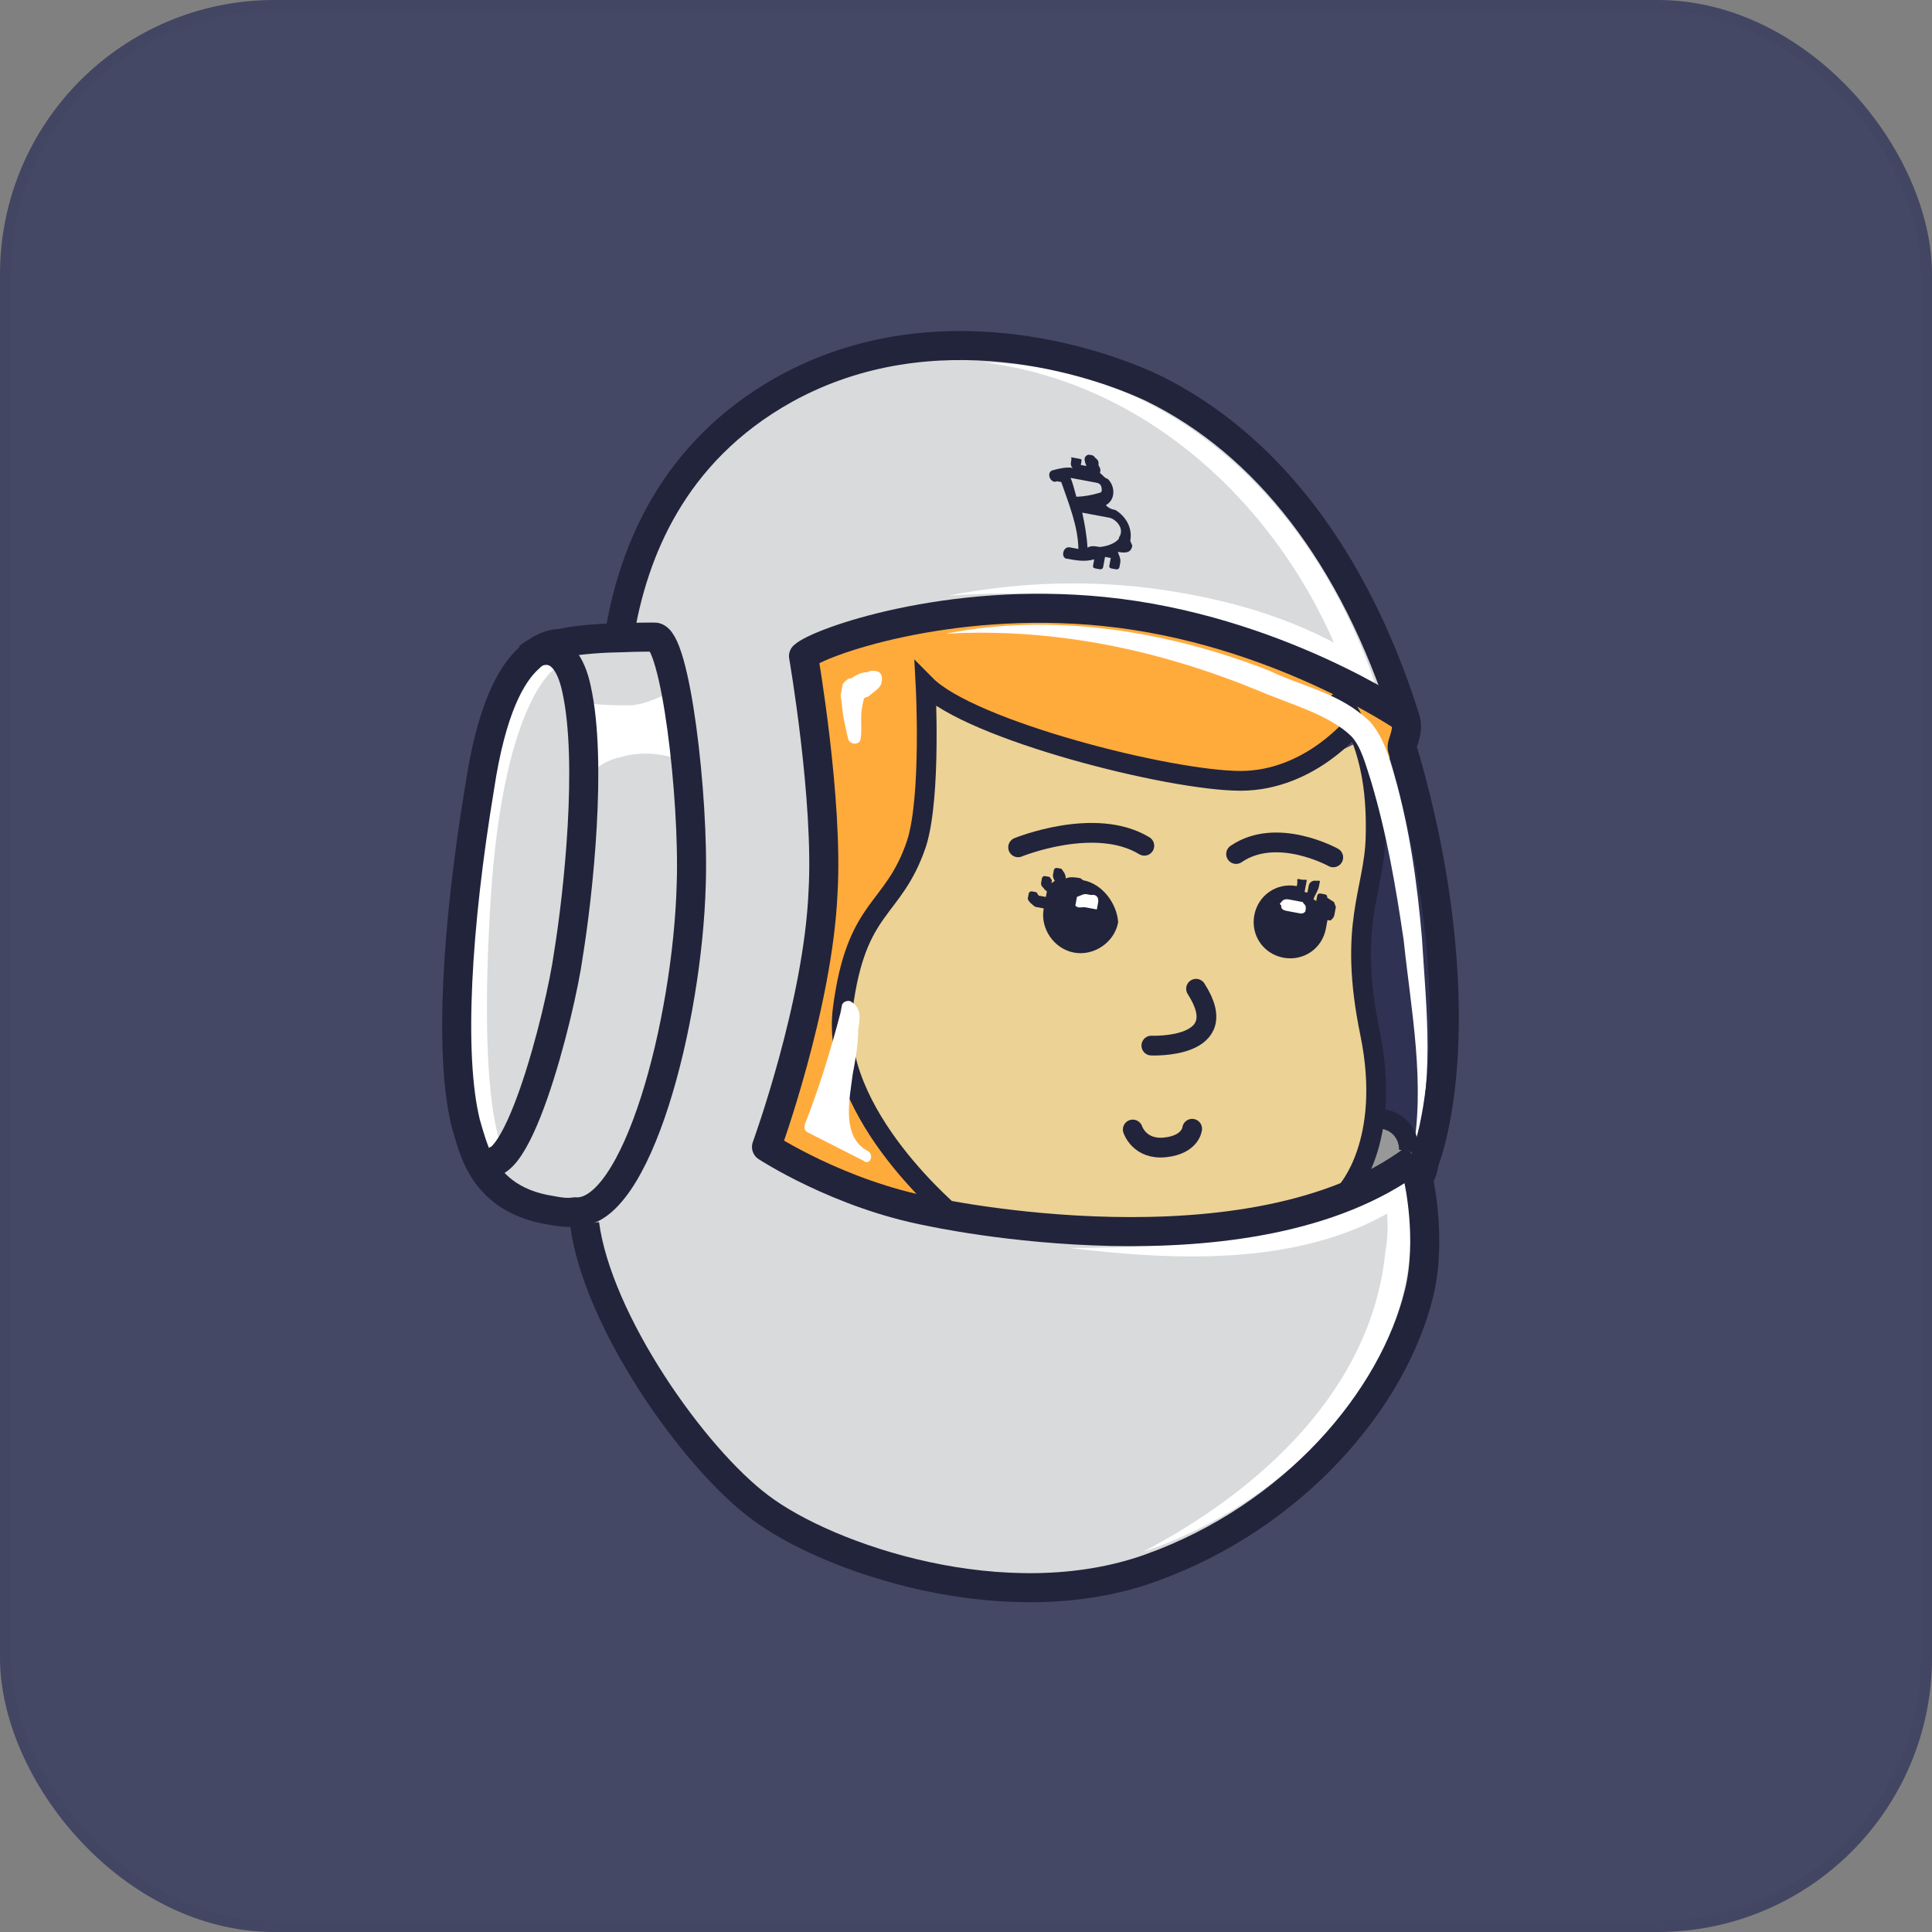 <?xml version="1.0" encoding="UTF-8"?> <svg xmlns="http://www.w3.org/2000/svg" width="176" height="176" viewBox="0 0 176 176" fill="none"><rect x="0" y="0" width="176" height="176" fill="#808080" stroke="none"/><rect width="176" height="176" rx="25" fill="#454865"></rect><rect x="0.5" y="0.5" width="175" height="175" rx="24.5" stroke="#303353" stroke-opacity="0.1"></rect><path d="M123.493 107.637C125.242 101.892 124.807 94.117 124.143 84.681C123.544 76.337 128.396 64.828 123.695 67.593C115.532 72.274 94.669 70.531 84.317 62.386C84.482 67.275 85.389 73.249 83.508 76.81C77.458 88.23 74.299 93.577 81.605 105.74C82.2 105.447 83.57 106.783 85.054 108.95C84.518 113.978 112.429 113.395 123.493 107.637Z" fill="#ECD295"></path><path d="M126.061 75.863C125.426 77.094 124.79 78.324 124.392 79.734C123.317 83.312 123.808 87.183 124.348 90.793C124.887 94.403 125.793 98.216 125.241 101.891C126.284 102.086 127.409 102.567 128.045 103.495C128.338 104.09 128.738 104.84 129.463 104.571C129.724 104.619 129.976 103.992 130.049 103.601C131.334 98.173 131.837 92.599 131.273 86.96C130.97 83.529 130.251 80.156 129.532 76.782C129.369 76.212 128.985 72.496 128.357 72.244C127.42 72.203 126.313 75.235 126.061 75.863Z" fill="#303253"></path><path d="M125.631 101.964C126.544 102.135 127.229 102.803 127.938 103.34C127.938 103.34 128.281 103.674 128.387 103.829C128.574 104.269 128.191 104.872 128.118 105.264C127.271 106.185 126.082 106.772 124.835 106.944C124.265 107.107 124.313 106.846 124.435 106.194C124.557 105.542 124.679 104.89 124.801 104.238C124.923 103.586 125.501 101.94 125.631 101.964Z" fill="#989899"></path><path d="M91.026 56.084C95.263 55.797 99.582 55.795 103.934 56.339C109.329 57.078 114.505 58.991 119.525 61.01C121.278 61.742 123.03 62.475 124.758 63.338C125.492 63.745 126.331 64.307 126.731 65.057C127.873 66.89 126.602 69.351 125.299 71.267C125.152 69.89 124.85 68.619 124.263 67.429C124.051 67.12 123.969 66.834 123.602 66.631C122.95 66.509 122.462 66.957 121.973 67.406C118.967 70.487 114.535 71.818 110.24 71.689C105.945 71.561 101.764 70.104 97.641 69.062C95.081 68.314 86.824 63.395 84.289 62.516C84.366 70.763 83.481 76.941 79.979 81.954C78.521 83.975 75.843 90.357 76.496 92.639C76.798 93.91 79.49 101.161 79.849 102.848C80.617 105.961 84.651 108.2 86.454 110.831C81.629 109.929 75.108 106.55 70.479 104.604C70.218 104.555 69.957 104.507 69.875 104.221C69.663 103.912 69.997 103.569 70.046 103.309C71.137 101.083 72.91 93.048 73.154 91.744C74.642 83.79 74.868 78.973 74.417 72.006C74.138 68.445 73.86 64.884 73.296 61.405C73.393 60.883 72.888 59.979 73.246 59.506C73.605 59.033 74.851 58.861 75.422 58.698C76.872 58.16 78.428 57.776 80.115 57.417C83.904 56.641 87.489 56.232 91.156 56.108L91.026 56.084Z" fill="#FFAB3C"></path><path d="M122.643 108.558C122.643 108.558 126.854 104.082 124.805 94.117C122.755 84.151 125.19 81.233 125.31 76.262C125.415 72.098 124.94 67.42 121.711 63.038" stroke="#22243B" stroke-width="1.8" stroke-miterlimit="10"></path><path d="M123.465 65.93C123.465 65.93 119.393 71.106 113.045 71.133C106.566 71.136 88.4 66.524 84.316 62.386C84.316 62.386 84.858 72.474 83.507 76.81C81.375 83.159 78.033 82.264 76.774 91.88C75.515 101.497 87.107 110.953 87.107 110.953" stroke="#22243B" stroke-width="1.8" stroke-miterlimit="10"></path><path d="M104.886 95.25C104.886 95.25 112.513 95.597 108.958 90.073" stroke="#22243B" stroke-width="1.8" stroke-miterlimit="10" stroke-linecap="round"></path><path d="M98.428 80.006C98.037 79.933 97.515 79.835 97.076 80.023C97.076 80.023 97.124 79.762 96.912 79.452L96.7 79.143L96.309 79.07C96.309 79.07 96.048 79.021 95.999 79.282C95.967 79.456 95.942 79.586 95.926 79.673C95.926 79.673 95.878 79.934 96.09 80.243L95.78 80.455L95.829 80.195L95.617 79.885L95.225 79.812C95.225 79.812 94.965 79.763 94.916 80.024C94.883 80.198 94.859 80.328 94.843 80.415C94.843 80.415 94.794 80.676 95.03 80.855C95.03 80.855 95.243 81.165 95.373 81.189C95.373 81.189 95.324 81.45 95.275 81.71L94.623 81.588L94.411 81.279L94.02 81.206C94.02 81.206 93.759 81.157 93.71 81.418L93.637 81.809C93.588 82.07 94.061 82.428 94.298 82.607L95.08 82.754C94.739 84.579 96.011 86.437 97.836 86.778C99.662 87.12 101.519 85.847 101.861 84.022C101.762 82.384 100.49 80.527 98.665 80.185L98.428 80.006Z" fill="#22243B"></path><path d="M120.905 81.781C120.905 81.781 120.954 81.52 120.693 81.471L120.302 81.398C120.302 81.398 120.041 81.35 119.992 81.61C119.944 81.871 119.944 81.871 119.895 82.132C119.895 82.132 119.919 82.001 119.658 81.953C119.732 81.561 120.066 81.219 120.163 80.698C120.261 80.176 120.212 80.437 120.236 80.306C120.261 80.176 119.976 80.257 119.845 80.233C119.584 80.184 119.275 80.396 119.226 80.657L119.177 80.918C119.177 80.918 119.128 81.179 119.104 81.309C119.104 81.309 119.104 81.309 118.843 81.26C118.843 81.26 118.916 80.869 118.965 80.608C119.014 80.348 119.014 80.348 119.038 80.217C119.063 80.087 118.778 80.168 118.647 80.144C118.517 80.12 118.386 80.095 118.256 80.071C118.126 80.046 118.207 80.332 118.183 80.462L118.134 80.723C116.308 80.381 114.606 81.547 114.264 83.373C113.923 85.198 115.089 86.901 116.914 87.243C118.74 87.584 120.443 86.418 120.784 84.592C121.126 82.767 120.882 84.071 120.93 83.81C120.93 83.81 120.931 83.81 121.191 83.859C121.191 83.859 121.501 83.647 121.55 83.386C121.598 83.125 121.647 82.865 121.696 82.604C121.59 82.449 121.614 82.319 121.508 82.164L120.905 81.781Z" fill="#22243B"></path><path d="M100.041 82.197C100.041 82.197 100.114 81.806 99.878 81.627C99.641 81.448 99.487 81.554 99.356 81.529C99.226 81.505 99.095 81.481 98.965 81.456C98.704 81.407 98.394 81.62 98.109 81.701C98.109 81.701 98.061 81.962 98.036 82.092C98.036 82.092 97.987 82.353 97.963 82.484C98.175 82.793 98.615 82.605 98.876 82.654L99.137 82.703L99.528 82.776C99.528 82.776 99.788 82.825 99.919 82.849L100.041 82.197Z" fill="white"></path><path d="M118.67 82.173C118.409 82.124 118.148 82.075 117.887 82.026C117.626 81.978 117.496 81.953 117.366 81.929C117.366 81.929 116.974 81.856 116.795 82.092C116.616 82.329 116.486 82.304 116.722 82.483C116.649 82.875 117.04 82.948 117.301 82.996C117.562 83.045 117.301 82.996 117.562 83.045L118.474 83.216C118.474 83.216 118.735 83.265 118.914 83.028C118.963 82.768 119.012 82.507 118.775 82.328L118.67 82.173Z" fill="white"></path><path d="M103.192 102.895C103.192 102.895 103.787 104.761 106.126 104.524C108.465 104.286 108.603 102.827 108.603 102.827" stroke="#22243B" stroke-width="1.8" stroke-miterlimit="10" stroke-linecap="round"></path><path d="M92.747 77.189C92.747 77.189 99.762 74.318 104.245 77.046" stroke="#22243B" stroke-width="1.8" stroke-linecap="round" stroke-linejoin="round"></path><path d="M121.455 78.105C121.455 78.105 116.319 75.255 112.604 77.799" stroke="#22243B" stroke-width="1.8" stroke-miterlimit="10" stroke-linecap="round"></path><path d="M80.281 62.306C80.354 61.914 80.452 61.393 79.955 61.165C79.563 61.092 79.303 61.043 78.993 61.255C78.602 61.182 78.007 61.475 77.543 61.794C77.282 61.745 76.948 62.087 76.769 62.324C76.696 62.715 76.647 62.976 76.574 63.367C76.713 64.067 76.721 64.744 76.86 65.445C76.999 66.145 77.138 66.846 77.301 67.416C77.488 67.856 78.295 67.872 78.393 67.351C78.564 66.438 78.343 65.452 78.538 64.409C78.733 63.366 78.684 63.627 79.124 63.439C79.613 62.99 80.053 62.803 80.281 62.306Z" fill="white"></path><path d="M79.07 104.861C76.608 103.591 77.397 100.094 77.681 97.853C77.925 96.549 78.194 95.115 78.177 93.762C78.348 92.849 78.543 91.806 77.442 91.195C77.051 91.122 76.742 91.334 76.693 91.595L76.571 92.247C75.627 95.849 74.602 99.166 73.316 102.435C73.267 102.696 73.218 102.956 73.585 103.16C75.313 104.023 76.91 104.862 78.638 105.725C79.217 106.238 79.673 105.243 79.07 104.861Z" fill="white"></path><path d="M129.221 108.034C129.221 108.034 130.486 113.534 129.298 118.44C126.948 128.122 117.923 138.85 104.764 143.542C91.606 148.233 75.378 142.634 69.232 137.975C63.192 133.471 54.45 121.04 53.273 112.182L50.396 110.969C51.048 111.091 51.7 111.213 52.531 111.099C58.13 111.471 62.511 87.323 63.112 81.228C63.883 74.219 61.66 58.688 59.761 58.738C59.761 58.738 58.278 58.73 56.51 58.804L56.656 58.022C57.851 51.632 61.09 42.251 71.633 36.396C85.173 28.942 99.909 33.857 105.117 36.316C115.379 41.34 123.443 51.62 128.102 66.392C128.102 66.392 116.267 58.24 100.636 56.666C86.464 55.23 74.601 59.489 73.289 60.728C73.289 60.728 75.561 73.839 75.067 82.249C74.623 92.558 69.919 105.444 69.919 105.444C69.919 105.444 76.529 109.784 84.875 111.345C84.875 111.345 114.043 117.746 128.967 106.502L129.75 106.648C129.677 107.039 129.579 107.561 129.221 108.034Z" fill="#D9DADB"></path><path d="M63.022 80.266C62.398 86.492 58.016 110.64 52.441 110.137C51.659 109.99 50.958 110.129 50.306 110.007C46.606 109.585 44.682 107.606 43.614 105.382C46.761 109.479 51.097 92.071 51.788 86.937C52.551 81.411 53.988 69.399 52.527 62.782C51.449 57.722 48.557 59.476 48.223 59.818C49.379 58.685 50.496 58.489 51.221 58.219C52.101 57.844 54.415 57.737 56.444 57.712C58.213 57.638 59.696 57.645 59.696 57.645C61.57 57.726 63.663 73.233 62.892 80.241L63.022 80.266Z" fill="#D9DADB"></path><path d="M51.894 87.091C51.204 92.226 46.868 109.634 43.745 105.406C43.239 104.502 42.782 103.337 42.586 102.22C40.897 96.101 41.764 84.252 43.844 71.685C45.186 64.513 46.863 61.318 48.354 59.843C48.688 59.5 51.58 57.747 52.658 62.807C54.095 69.554 52.788 81.591 52.025 87.116L51.894 87.091Z" fill="#D9DADB"></path><path d="M97.391 113.687C102.517 113.701 107.561 113.43 112.678 112.767C118.081 112.023 123.76 110.521 128.061 107.007L128.29 108.67C130.407 124.046 117.765 136.797 104.085 141.391C114.709 135.82 124.924 126.664 126.198 114.082C126.515 112.386 126.441 110.618 126.188 109.086L127.834 109.664C119.06 115.446 107.292 114.864 97.391 113.687Z" fill="white"></path><path d="M89.672 33.022C107.837 33.316 120.735 47.335 125.754 63.794C117.194 57.604 106.518 54.797 95.973 54.174C92.77 53.98 89.519 54.047 86.373 54.268C92.68 53.019 99.338 52.779 105.776 53.714C112.344 54.672 118.612 56.52 124.277 60.144L122.68 61.464C117.532 47.141 105.23 34.987 89.672 33.022Z" fill="white"></path><path d="M86.127 57.732C95.938 55.788 106.288 57.454 115.596 61.084C118.815 62.631 122.1 63.111 124.839 65.782C126.054 67.224 126.543 68.936 127.033 70.647C128.421 75.495 129.107 80.482 129.533 85.42C129.927 91.972 130.794 98.882 128.662 105.231C129.881 98.711 128.55 92.119 127.871 85.649C127.16 80.792 126.318 75.911 124.907 71.193C124.392 69.613 124.009 68.056 123.112 67.079C121.057 65.075 117.455 64.131 114.708 62.943C105.686 59.231 96.085 57.165 86.127 57.732Z" fill="white"></path><path d="M50.2 60.053C50.2 60.053 44.978 62.72 43.788 82.067C42.599 101.413 45.013 105.104 45.013 105.104" stroke="white" stroke-width="1.8" stroke-miterlimit="10"></path><path d="M60.518 63.333C60.909 63.406 61.374 63.088 61.683 62.876C62.23 65.003 62.598 67.366 62.729 69.55C60.871 68.662 58.63 68.378 56.633 68.95C55.232 69.227 53.863 70.051 53.204 71.412C53.163 70.19 53.121 68.967 53.08 67.745C53.202 67.093 53.063 66.392 52.949 65.561C52.949 65.561 52.704 64.706 52.728 64.575C52.777 64.314 52.85 63.923 53.241 63.996C54.676 64.265 56.028 64.248 57.511 64.255C58.889 64.108 59.793 63.602 60.518 63.333Z" fill="white"></path><path d="M56.56 57.06C57.755 50.67 60.995 41.289 71.537 35.434C85.078 27.98 99.813 32.895 105.021 35.354C115.283 40.377 123.347 50.658 128.007 65.43C128.439 66.726 127.568 67.778 127.755 68.218C132.562 84.367 132.348 98.498 129.76 105.841C129.662 106.362 129.565 106.884 129.206 107.357C129.206 107.357 130.472 112.857 129.284 117.763C126.933 127.445 117.909 138.173 104.75 142.865C91.591 147.556 75.364 141.957 69.218 137.298C63.178 132.794 54.436 120.363 53.259 111.505" stroke="#22243B" stroke-width="2.647" stroke-miterlimit="10"></path><path d="M128.317 104.896C128.488 103.983 127.811 101.832 125.236 101.89" stroke="#22243B" stroke-width="1.8" stroke-linejoin="round"></path><path d="M128.011 65.431C128.011 65.431 116.175 57.279 100.544 55.705C86.373 54.268 74.509 58.527 73.198 59.767C73.198 59.767 75.469 72.877 74.976 81.287C74.532 91.596 69.827 104.482 69.827 104.482C69.827 104.482 76.438 108.823 84.783 110.384C84.783 110.384 113.952 116.784 128.876 105.54" stroke="#22243B" stroke-width="2.647" stroke-linejoin="round"></path><path d="M48.196 59.948C46.575 61.399 44.767 64.57 43.686 71.791C41.606 84.358 40.894 96.101 42.428 102.326C42.755 103.467 43.081 104.607 43.562 105.642C44.631 107.866 46.579 109.715 50.255 110.268C50.907 110.39 51.559 110.512 52.39 110.397C57.989 110.77 62.634 93.149 62.971 80.526C63.236 72.614 61.519 57.987 59.62 58.036C59.62 58.036 58.137 58.029 56.369 58.103C54.34 58.128 52.001 58.366 51.145 58.611C50.469 58.619 49.352 58.815 48.196 59.948Z" stroke="#22243B" stroke-width="2.647" stroke-miterlimit="10"></path><path d="M48.219 59.817C48.553 59.475 51.445 57.722 52.523 62.782C53.985 69.398 52.678 81.435 51.784 86.936C51.093 92.07 46.758 109.478 43.635 105.25" stroke="#22243B" stroke-width="2.647" stroke-miterlimit="10"></path><path d="M102.964 49.274C103.184 48.1 102.572 47.041 101.602 46.455C101.341 46.406 101.08 46.357 100.738 46.023C101.642 45.518 101.601 44.295 100.916 43.627C100.656 43.578 100.443 43.269 100.207 43.09C100.256 42.829 100.28 42.699 100.068 42.389C100.068 42.389 100.141 41.998 99.905 41.819C99.669 41.639 99.693 41.509 99.432 41.46C99.171 41.411 99.041 41.387 98.862 41.623C98.683 41.86 98.976 42.455 98.976 42.455L98.455 42.357C98.455 42.357 98.455 42.357 98.504 42.096C98.552 41.836 98.552 41.836 98.291 41.787C98.291 41.787 98.291 41.787 98.031 41.738C97.77 41.689 97.77 41.689 97.639 41.665C97.509 41.64 97.639 41.665 97.591 41.926C97.542 42.186 97.493 42.447 97.73 42.626C97.208 42.529 96.507 42.668 95.937 42.831C95.236 42.97 95.693 44.135 96.288 43.841C96.288 43.841 96.548 43.89 96.679 43.914C97.38 45.935 98.213 47.98 98.238 50.009C97.977 49.96 97.716 49.912 97.456 49.863C96.804 49.741 96.584 50.914 97.26 50.906C98.043 51.052 98.825 51.199 99.681 50.954C99.681 50.954 99.608 51.345 99.583 51.475C99.559 51.606 99.534 51.736 99.795 51.785C99.795 51.785 100.056 51.834 100.186 51.858C100.186 51.858 100.447 51.907 100.496 51.646L100.569 51.255C100.569 51.255 100.642 50.864 100.667 50.733C100.667 50.733 100.754 50.75 100.928 50.782C100.928 50.782 100.928 50.782 101.188 50.831C101.188 50.831 101.188 50.831 101.14 51.092C101.091 51.353 101.091 51.352 101.066 51.483C101.042 51.613 101.018 51.744 101.278 51.792C101.278 51.792 101.539 51.841 101.67 51.866C101.67 51.866 101.93 51.914 101.979 51.654C101.979 51.654 102.028 51.393 102.052 51.263C102.125 50.871 101.914 50.562 101.832 50.276C102.745 50.447 103.054 50.235 103.152 49.714L102.964 49.274ZM97.428 43.515C98.08 43.637 98.732 43.759 99.384 43.881L99.776 43.954C100.036 44.002 100.297 44.051 100.354 44.467C100.412 44.883 100.281 44.858 99.996 44.94C99.426 45.103 98.725 45.242 98.049 45.25C97.885 44.68 97.746 43.979 97.453 43.384L97.428 43.515ZM101.921 49.079C101.563 49.551 100.707 49.796 100.161 49.829C99.77 49.756 99.379 49.683 99.069 49.895C99.004 48.803 98.807 47.686 98.587 46.7C99.369 46.847 100.282 47.018 101.065 47.164C101.586 47.261 102.507 48.109 101.945 48.948L101.921 49.079Z" fill="#22243B"></path></svg> 